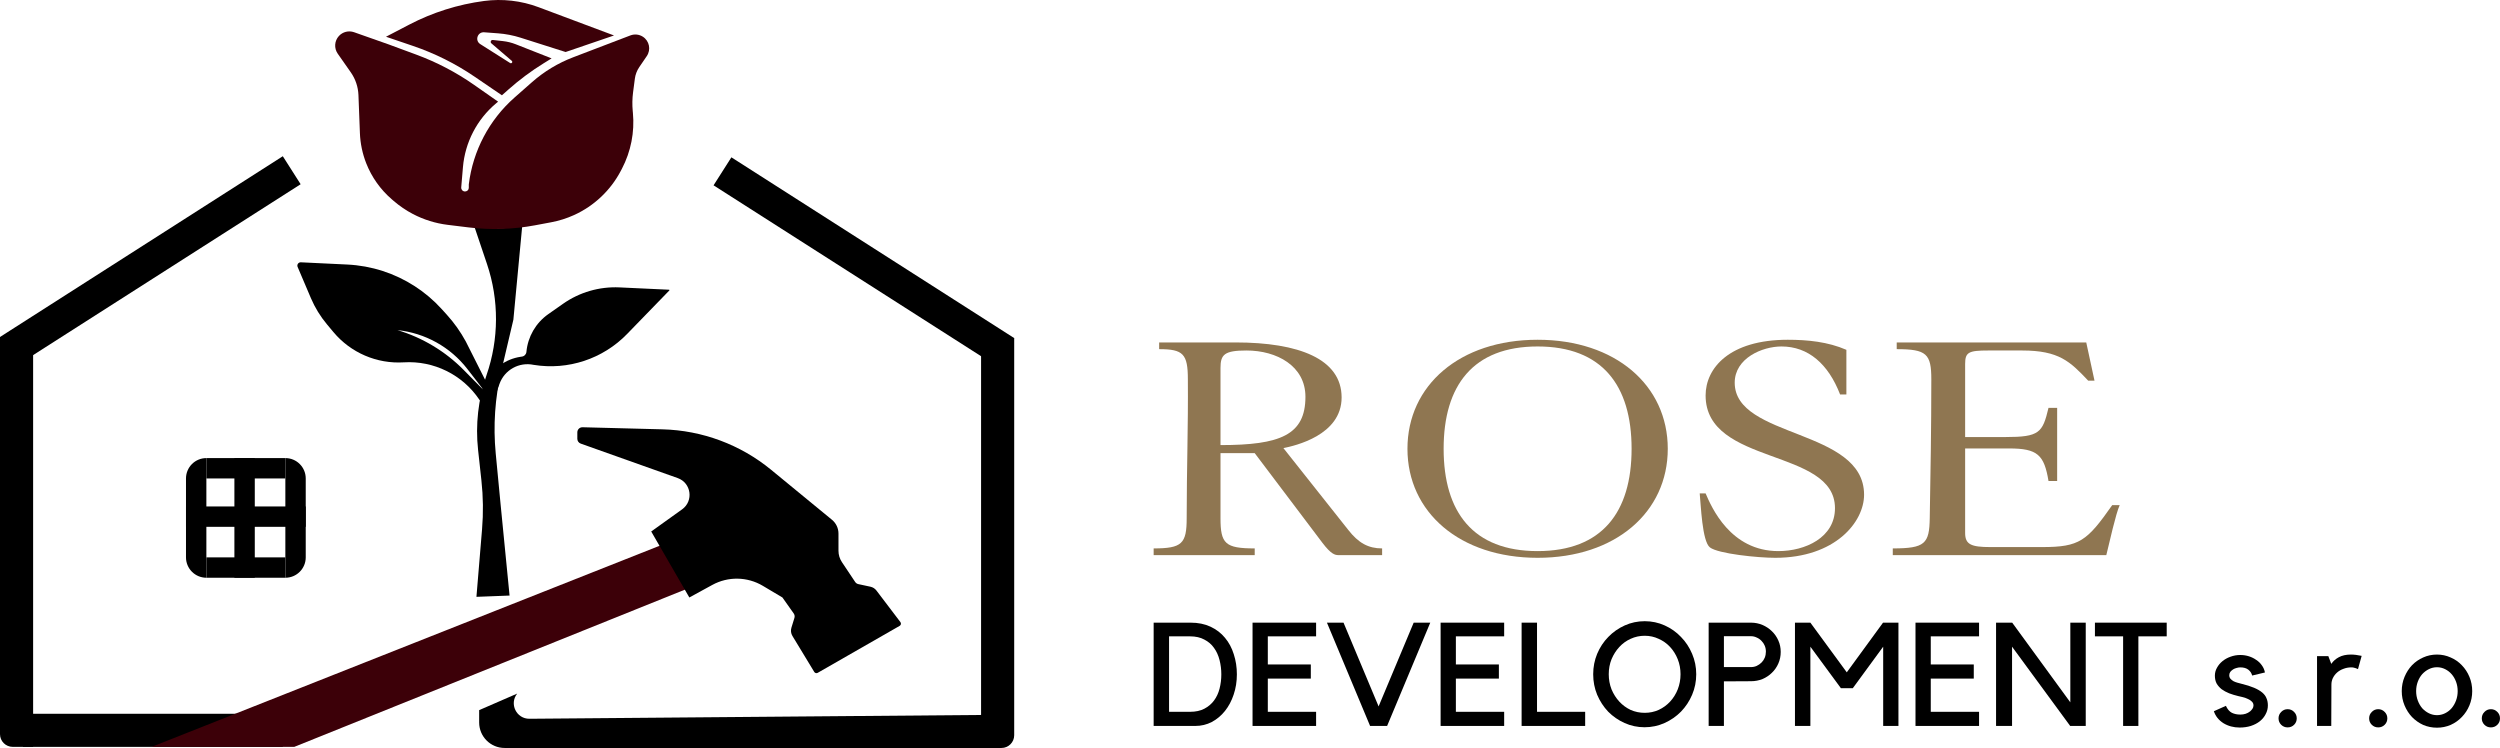 <svg width="986" height="295" viewBox="0 0 986 295" fill="none" xmlns="http://www.w3.org/2000/svg">
<path d="M111.539 281.513V294.566L9.044 294.566L9.044 281.513H111.539Z" fill="black"/>
<path d="M81.393 180.669H112.544V188.702H81.393V180.669Z" fill="black"/>
<path d="M81.393 180.669V227.862C76.953 227.862 73.354 224.265 73.354 219.829V188.702C73.354 184.265 76.953 180.669 81.393 180.669Z" fill="black"/>
<path d="M112.544 227.862H81.393V219.829H112.544V227.862Z" fill="black"/>
<path d="M120.582 207.78L73.354 207.78V199.747H120.582V207.78Z" fill="black"/>
<path d="M92.447 227.862V180.669H100.485V227.862H92.447Z" fill="black"/>
<path d="M112.544 227.862V180.669C116.983 180.669 120.582 184.265 120.582 188.702V219.829C120.582 224.265 116.983 227.862 112.544 227.862Z" fill="black"/>
<path d="M0 132.906H13.063V294.566H5.024C2.249 294.566 0 292.318 0 289.546V132.906Z" fill="black"/>
<path d="M111.539 61.614L118.573 72.659L7.082 143.874L0 132.906L111.539 61.614Z" fill="black"/>
<path d="M271.813 231.878L116.061 294.566H59.789L261.262 214.808L271.813 231.878Z" fill="#3C0008"/>
<path d="M400 133.339H386.937V295H394.976C397.751 295 400 292.752 400 289.979V133.339Z" fill="black"/>
<path d="M288.461 62.048L281.427 73.093L392.918 144.308L400 133.339L288.461 62.048Z" fill="black"/>
<path d="M188.981 280.075V284.959C188.981 290.504 193.48 295 199.029 295H390.956V281.947L208.814 283.481C203.66 283.524 200.765 277.57 203.985 273.548L188.981 280.075Z" fill="black"/>
<path d="M197.426 143.903C199.739 142.253 202.406 141.168 205.215 140.736L205.891 140.632C206.821 140.489 207.535 139.731 207.62 138.794C208.165 132.8 211.322 127.349 216.251 123.891L222.068 119.81C228.567 115.25 236.398 112.977 244.331 113.349L263.86 114.264C264.011 114.271 264.083 114.453 263.978 114.561L247.331 131.715C237.784 141.554 224.025 146.105 210.489 143.903C204.739 142.672 198.967 145.89 196.995 151.426L195.919 154.446L197.426 143.903Z" fill="black"/>
<path fill-rule="evenodd" clip-rule="evenodd" d="M136.975 104.333C141.726 104.561 146.425 105.418 150.95 106.882C159.886 109.773 167.907 114.954 174.215 121.907L176.211 124.108C179.124 127.319 181.641 130.868 183.709 134.678L193.937 154.973L191.713 161.591L189.062 157.645C182.441 147.792 171.089 142.183 159.233 142.909C148.62 143.559 138.328 139.13 131.51 130.977L128.942 127.906C126.336 124.79 124.203 121.307 122.613 117.57L117.384 105.282C117.004 104.389 117.689 103.407 118.658 103.453L136.975 104.333ZM156.757 130.198C166.646 133.163 175.63 138.566 182.88 145.912L190.922 154.06L184.341 145.55C177.635 136.878 167.666 131.33 156.757 130.198Z" fill="black"/>
<path d="M186.903 88.793C193.159 90.444 199.738 90.444 205.995 88.793L202.478 126.073L197.726 146.252C195.217 156.909 194.468 167.904 195.51 178.802L197.454 199.121L200.971 234.889L187.907 235.392L190.123 208.738C190.654 202.341 190.571 195.908 189.873 189.527L188.558 177.488C187.468 167.517 188.605 157.428 191.888 147.949C196.799 133.767 196.864 118.357 192.071 104.134L186.903 88.793Z" fill="black"/>
<path d="M209.83 32.394C214.604 28.19 220.092 24.874 226.035 22.603L248.637 13.968C250.257 13.349 252.075 13.537 253.534 14.474C256.116 16.133 256.82 19.594 255.09 22.128L252.132 26.465C251.198 27.834 250.599 29.404 250.385 31.047L249.685 36.406C249.365 38.857 249.32 41.337 249.551 43.798L249.618 44.513C250.331 52.115 248.83 59.762 245.296 66.531L244.883 67.321C240.846 75.054 234.336 81.215 226.39 84.824C223.522 86.127 220.507 87.078 217.412 87.659L210.994 88.861C202.354 90.48 193.515 90.759 184.79 89.688L176.554 88.677C171.769 88.09 167.13 86.644 162.86 84.409C160.14 82.986 157.593 81.254 155.27 79.249L154.495 78.581C150.041 74.736 146.589 69.868 144.437 64.394C142.947 60.605 142.107 56.593 141.95 52.526L141.372 37.492C141.248 34.275 140.199 31.161 138.352 28.524L133.203 21.174C131.7 19.029 131.891 16.128 133.662 14.198C135.175 12.548 137.529 11.961 139.641 12.706L153.24 17.502L164.186 21.544C172.263 24.527 179.923 28.535 186.977 33.469L196.449 40.094L195.648 40.767C188.12 47.086 183.419 56.14 182.586 65.929L181.907 73.898C181.888 74.119 181.919 74.342 181.997 74.55C182.581 76.108 184.893 75.689 184.893 74.025V72.728C186.511 59.469 192.945 47.265 202.973 38.433L209.83 32.394Z" fill="#3C0008"/>
<path d="M190.937 0.383C198.184 -0.573 205.556 0.268 212.401 2.833L242.17 13.988L223.077 20.514L205.323 14.87C202.431 13.95 199.442 13.371 196.416 13.144L190.95 12.735C188.326 12.538 187.185 15.979 189.407 17.387L201.214 24.869C201.375 24.971 201.577 24.981 201.747 24.896C202.094 24.723 202.152 24.252 201.858 24L193.797 17.096C193.23 16.61 193.632 15.683 194.375 15.766L198.34 16.206C200.086 16.4 201.799 16.824 203.433 17.467L217.551 23.025L214.38 24.986C209.469 28.024 204.829 31.479 200.512 35.314L197.956 37.584L187.139 30.214C179.647 25.11 171.498 21.043 162.914 18.123L152.235 14.49L161.405 9.709C170.628 4.901 180.623 1.744 190.937 0.383Z" fill="#3C0008"/>
<path d="M229.034 174.953C228.233 174.668 227.698 173.91 227.698 173.061V170.514C227.698 169.385 228.63 168.477 229.76 168.507L261.311 169.329C276.972 169.738 292.048 175.358 304.149 185.301L328.128 205.002C329.753 206.337 330.695 208.329 330.695 210.431V217.23C330.695 218.816 331.165 220.366 332.045 221.686L337.276 229.527C337.566 229.962 338.015 230.267 338.527 230.376L343.304 231.399C344.245 231.601 345.083 232.133 345.664 232.899L355.126 245.361C355.492 245.844 355.351 246.538 354.825 246.839L322.502 265.363C322.029 265.635 321.426 265.479 321.143 265.013L312.537 250.824C311.943 249.844 311.796 248.657 312.133 247.561L313.322 243.7C313.505 243.105 313.402 242.459 313.043 241.951L308.588 235.646L300.865 231.052C294.754 227.416 287.175 227.279 280.936 230.691L271.875 235.646L256.839 209.621L269.027 200.884C273.64 197.577 272.633 190.453 267.284 188.551L229.034 174.953Z" fill="black"/>
<path d="M481.365 145.114V175.545C504.939 175.545 514.864 171.575 514.864 156.492C514.864 144.32 503.543 138.234 491.601 138.234C482.916 138.234 481.365 139.822 481.365 145.114ZM455 218.942V216.295C466.166 216.295 468.028 214.443 468.028 204.388C468.028 184.806 468.648 168.135 468.493 149.612C468.493 139.557 466.632 137.705 457.171 137.705V135.058H487.259C512.228 135.058 529.133 141.542 529.133 156.757C529.133 171.708 510.677 175.809 506.179 176.735L531.769 209.018C535.802 214.178 539.679 216.295 545.107 216.295V218.942H527.892C526.496 218.942 524.945 218.545 521.533 214.046L494.858 178.72H481.365V204.388C481.365 214.443 483.226 216.295 494.858 216.295V218.942H455Z" fill="#8F7651"/>
<path d="M606.435 134C637.143 134 657.77 151.994 657.77 177C657.77 202.006 637.143 220 606.435 220C575.727 220 555.1 202.006 555.1 177C555.1 151.994 575.727 134 606.435 134ZM606.435 136.646C581 136.646 569.369 151.994 569.369 177C569.369 202.006 581 217.354 606.435 217.354C631.87 217.354 643.501 202.006 643.501 177C643.501 151.994 631.87 136.646 606.435 136.646Z" fill="#8F7651"/>
<path d="M728.213 137.969V155.566H725.731C721.079 143.526 713.169 136.646 702.623 136.646C695.024 136.646 684.168 141.277 684.168 150.935C684.168 173.031 735.192 168.929 735.192 195.126C735.192 205.843 723.87 220 700.142 220C693.318 220 677.654 218.412 674.397 215.898C671.295 213.517 670.83 198.963 670.365 194.597H672.691C675.017 200.022 682.462 217.354 701.382 217.354C711.929 217.354 723.715 212.062 723.715 200.418C723.715 176.603 672.691 183.748 672.691 155.963C672.691 145.246 681.996 134 705.105 134C712.859 134 720.924 134.794 728.213 137.969Z" fill="#8F7651"/>
<path d="M746.513 218.942V216.295C759.231 216.295 760.937 214.443 761.092 204.388C761.402 187.188 761.712 168.665 761.712 149.612C761.712 139.557 759.851 137.705 748.064 137.705V135.058H822.817L826.074 150.142H823.593C816.459 142.6 812.116 138.234 797.538 138.234H784.2C776.446 138.234 775.05 138.895 775.05 143.526V172.369H791.024C804.362 172.369 805.602 170.649 807.929 160.858H811.341V189.702H807.929C806.223 179.382 803.586 176.868 792.42 176.868H775.05V210.209C775.05 214.708 777.376 215.766 784.976 215.766H805.447C820.181 215.766 823.128 213.385 833.053 199.228H836C834.449 202.668 831.968 213.914 830.727 218.942H746.513Z" fill="#8F7651"/>
<path d="M455 286.311V245.575H469.589C472.56 245.575 475.185 246.111 477.462 247.183C479.739 248.256 481.63 249.711 483.135 251.55C484.679 253.389 485.837 255.553 486.608 258.042C487.419 260.532 487.824 263.175 487.824 265.971C487.824 268.806 487.4 271.468 486.551 273.958C485.74 276.409 484.602 278.554 483.135 280.393C481.668 282.231 479.932 283.687 477.925 284.759C475.918 285.793 473.757 286.311 471.441 286.311H455ZM469.357 280.737C471.557 280.737 473.429 280.335 474.972 279.531C476.516 278.726 477.79 277.654 478.793 276.313C479.797 274.973 480.53 273.402 480.993 271.602C481.456 269.802 481.688 267.925 481.688 265.971C481.688 264.018 481.456 262.141 480.993 260.341C480.53 258.502 479.797 256.893 478.793 255.514C477.828 254.135 476.555 253.044 474.972 252.239C473.429 251.397 471.557 250.975 469.357 250.975H461.079V280.737H469.357Z" fill="black"/>
<path d="M519.07 245.575V250.975H500.024V262.064H516.986V267.637H500.024V280.737H519.07V286.311H494.003V245.575H519.07Z" fill="black"/>
<path d="M540.364 286.311L523.344 245.575H529.885L543.721 278.611L557.557 245.575H564.099L547.079 286.311H540.364Z" fill="black"/>
<path d="M593.243 245.575V250.975H574.196V262.064H591.158V267.637H574.196V280.737H593.243V286.311H568.176V245.575H593.243Z" fill="black"/>
<path d="M600.122 286.311V245.575H606.2V280.737H625.188V286.311H600.122Z" fill="black"/>
<path d="M648.674 245C651.453 245 654.078 245.555 656.548 246.666C659.018 247.777 661.16 249.29 662.973 251.205C664.826 253.082 666.293 255.304 667.373 257.87C668.454 260.398 668.994 263.079 668.994 265.914C668.994 268.787 668.454 271.487 667.373 274.015C666.293 276.543 664.826 278.765 662.973 280.68C661.121 282.557 658.96 284.051 656.49 285.161C654.02 286.272 651.395 286.828 648.616 286.828C645.838 286.828 643.213 286.272 640.743 285.161C638.273 284.051 636.112 282.557 634.26 280.68C632.446 278.765 630.998 276.543 629.918 274.015C628.876 271.487 628.355 268.787 628.355 265.914C628.355 263.079 628.876 260.398 629.918 257.87C630.998 255.304 632.465 253.082 634.317 251.205C636.17 249.29 638.331 247.777 640.801 246.666C643.271 245.555 645.896 245 648.674 245ZM648.674 281.14C650.643 281.14 652.476 280.756 654.174 279.99C655.911 279.186 657.416 278.094 658.69 276.715C659.963 275.337 660.967 273.728 661.7 271.889C662.433 270.012 662.8 268.021 662.8 265.914C662.8 263.807 662.433 261.834 661.7 259.996C660.967 258.157 659.963 256.549 658.69 255.17C657.416 253.791 655.911 252.718 654.174 251.952C652.476 251.148 650.643 250.746 648.674 250.746C646.706 250.746 644.854 251.148 643.117 251.952C641.419 252.718 639.933 253.791 638.659 255.17C637.386 256.549 636.363 258.157 635.591 259.996C634.858 261.834 634.491 263.807 634.491 265.914C634.491 268.021 634.858 270.012 635.591 271.889C636.363 273.728 637.386 275.337 638.659 276.715C639.933 278.094 641.419 279.186 643.117 279.99C644.854 280.756 646.706 281.14 648.674 281.14Z" fill="black"/>
<path d="M690.564 245.575C692.185 245.575 693.71 245.881 695.138 246.494C696.566 247.107 697.801 247.93 698.843 248.964C699.923 249.999 700.772 251.224 701.39 252.642C702.007 254.021 702.316 255.514 702.316 257.123C702.316 258.732 702.007 260.245 701.39 261.662C700.772 263.079 699.923 264.305 698.843 265.339C697.801 266.373 696.566 267.197 695.138 267.81C693.71 268.384 692.185 268.672 690.564 268.672L679.912 268.729V286.311H673.892V245.575H690.564ZM690.564 263.098C691.375 263.098 692.127 262.945 692.822 262.639C693.555 262.294 694.192 261.854 694.732 261.317C695.273 260.781 695.697 260.149 696.006 259.421C696.315 258.655 696.469 257.851 696.469 257.008C696.469 256.166 696.315 255.38 696.006 254.653C695.697 253.925 695.273 253.293 694.732 252.756C694.192 252.182 693.555 251.741 692.822 251.435C692.127 251.09 691.375 250.918 690.564 250.918H679.912V263.098H690.564Z" fill="black"/>
<path d="M742.668 245.575H748.746V286.311H742.726V255.055L730.742 271.43H726.053L714.012 255.055V286.311H707.933V245.575H714.012L728.369 265.167L742.668 245.575Z" fill="black"/>
<path d="M780.54 245.575V250.975H761.494V262.064H778.456V267.637H761.494V280.737H780.54V286.311H755.473V245.575H780.54Z" fill="black"/>
<path d="M822.617 245.575V286.311H816.48L793.555 255.055V286.311H787.245V245.575H793.613L816.538 277.003V245.575H822.617Z" fill="black"/>
<path d="M837.356 250.975H826.241V245.575H854.55V250.975H843.377V286.311H837.356V250.975Z" fill="black"/>
<path d="M887.443 280.565C887.791 280.259 888.1 279.914 888.37 279.531C888.64 279.148 888.775 278.707 888.775 278.209C888.775 277.596 888.543 277.079 888.08 276.658C887.656 276.237 887.115 275.892 886.459 275.624C885.842 275.317 885.186 275.088 884.491 274.934C883.796 274.781 883.217 274.647 882.754 274.532C881.481 274.226 880.284 273.862 879.165 273.44C878.046 272.981 877.062 272.445 876.213 271.832C875.402 271.181 874.746 270.434 874.244 269.591C873.781 268.71 873.55 267.676 873.55 266.488C873.55 265.378 873.82 264.343 874.36 263.386C874.9 262.39 875.614 261.528 876.502 260.8C877.428 260.034 878.49 259.44 879.686 259.019C880.921 258.56 882.214 258.33 883.565 258.33C884.761 258.33 885.9 258.502 886.98 258.847C888.061 259.192 889.026 259.67 889.875 260.283C890.763 260.858 891.496 261.566 892.075 262.409C892.692 263.252 893.098 264.19 893.29 265.224L888.254 266.431C888.022 265.512 887.521 264.746 886.749 264.133C885.977 263.52 884.916 263.213 883.565 263.213C883.102 263.213 882.619 263.29 882.118 263.443C881.616 263.558 881.153 263.75 880.728 264.018C880.304 264.286 879.937 264.611 879.628 264.995C879.358 265.378 879.223 265.818 879.223 266.316C879.223 266.852 879.377 267.312 879.686 267.695C880.033 268.078 880.439 268.404 880.902 268.672C881.365 268.902 881.867 269.093 882.407 269.246C882.947 269.399 883.449 269.534 883.912 269.648C885.958 270.146 887.656 270.683 889.007 271.257C890.357 271.832 891.438 272.464 892.248 273.153C893.059 273.843 893.619 274.609 893.927 275.451C894.275 276.256 894.448 277.175 894.448 278.209C894.448 279.435 894.159 280.584 893.58 281.657C893.04 282.729 892.268 283.668 891.264 284.472C890.299 285.238 889.122 285.851 887.733 286.311C886.382 286.732 884.916 286.943 883.333 286.943C880.94 286.943 878.798 286.368 876.907 285.219C875.055 284.031 873.801 282.461 873.144 280.508L877.891 278.382C878.509 279.722 879.3 280.642 880.265 281.14C881.23 281.599 882.33 281.829 883.565 281.829C885.109 281.829 886.401 281.408 887.443 280.565Z" fill="black"/>
<path d="M898.656 283.323C898.656 282.327 899.004 281.484 899.698 280.795C900.393 280.067 901.242 279.703 902.245 279.703C903.249 279.703 904.098 280.067 904.793 280.795C905.487 281.484 905.835 282.327 905.835 283.323C905.835 284.319 905.487 285.161 904.793 285.851C904.098 286.54 903.249 286.885 902.245 286.885C901.242 286.885 900.393 286.54 899.698 285.851C899.004 285.161 898.656 284.319 898.656 283.323Z" fill="black"/>
<path d="M929.99 263.903C929.72 263.788 929.45 263.673 929.18 263.558C928.948 263.482 928.678 263.405 928.369 263.328C928.06 263.252 927.732 263.213 927.385 263.213C926.266 263.213 925.224 263.405 924.259 263.788C923.294 264.133 922.464 264.611 921.77 265.224C921.075 265.837 920.515 266.565 920.091 267.408C919.705 268.212 919.512 269.074 919.512 269.993L919.454 286.311H913.839V258.789H918.296L919.454 261.834C920.226 260.724 921.229 259.843 922.464 259.192C923.738 258.502 925.32 258.157 927.211 258.157C928.446 258.157 929.855 258.33 931.437 258.674L929.99 263.903Z" fill="black"/>
<path d="M934.386 283.323C934.386 282.327 934.733 281.484 935.428 280.795C936.122 280.067 936.972 279.703 937.975 279.703C938.978 279.703 939.827 280.067 940.522 280.795C941.217 281.484 941.564 282.327 941.564 283.323C941.564 284.319 941.217 285.161 940.522 285.851C939.827 286.54 938.978 286.885 937.975 286.885C936.972 286.885 936.122 286.54 935.428 285.851C934.733 285.161 934.386 284.319 934.386 283.323Z" fill="black"/>
<path d="M961.146 287C959.217 287 957.403 286.636 955.705 285.908C954.045 285.142 952.578 284.108 951.305 282.806C950.07 281.503 949.086 279.971 948.352 278.209C947.619 276.447 947.252 274.57 947.252 272.579C947.252 270.587 947.619 268.71 948.352 266.948C949.086 265.186 950.07 263.654 951.305 262.352C952.578 261.049 954.045 260.034 955.705 259.306C957.403 258.54 959.217 258.157 961.146 258.157C963.037 258.157 964.832 258.54 966.53 259.306C968.228 260.034 969.695 261.049 970.93 262.352C972.203 263.654 973.207 265.186 973.94 266.948C974.673 268.71 975.04 270.587 975.04 272.579C975.04 274.57 974.673 276.447 973.94 278.209C973.207 279.971 972.203 281.503 970.93 282.806C969.695 284.108 968.228 285.142 966.53 285.908C964.832 286.636 963.037 287 961.146 287ZM961.146 263.156C960.027 263.156 958.966 263.405 957.962 263.903C956.959 264.401 956.071 265.071 955.299 265.914C954.566 266.756 953.987 267.752 953.563 268.902C953.138 270.051 952.926 271.276 952.926 272.579C952.926 273.881 953.138 275.107 953.563 276.256C953.987 277.405 954.566 278.42 955.299 279.301C956.071 280.144 956.959 280.814 957.962 281.312C958.966 281.81 960.027 282.059 961.146 282.059C962.266 282.059 963.327 281.81 964.33 281.312C965.334 280.814 966.202 280.144 966.935 279.301C967.669 278.42 968.248 277.405 968.672 276.256C969.097 275.107 969.309 273.881 969.309 272.579C969.309 271.276 969.097 270.051 968.672 268.902C968.248 267.752 967.669 266.756 966.935 265.914C966.202 265.071 965.334 264.401 964.33 263.903C963.327 263.405 962.266 263.156 961.146 263.156Z" fill="black"/>
<path d="M978.822 283.323C978.822 282.327 979.169 281.484 979.864 280.795C980.558 280.067 981.407 279.703 982.411 279.703C983.414 279.703 984.263 280.067 984.958 280.795C985.653 281.484 986 282.327 986 283.323C986 284.319 985.653 285.161 984.958 285.851C984.263 286.54 983.414 286.885 982.411 286.885C981.407 286.885 980.558 286.54 979.864 285.851C979.169 285.161 978.822 284.319 978.822 283.323Z" fill="black"/>
</svg>
